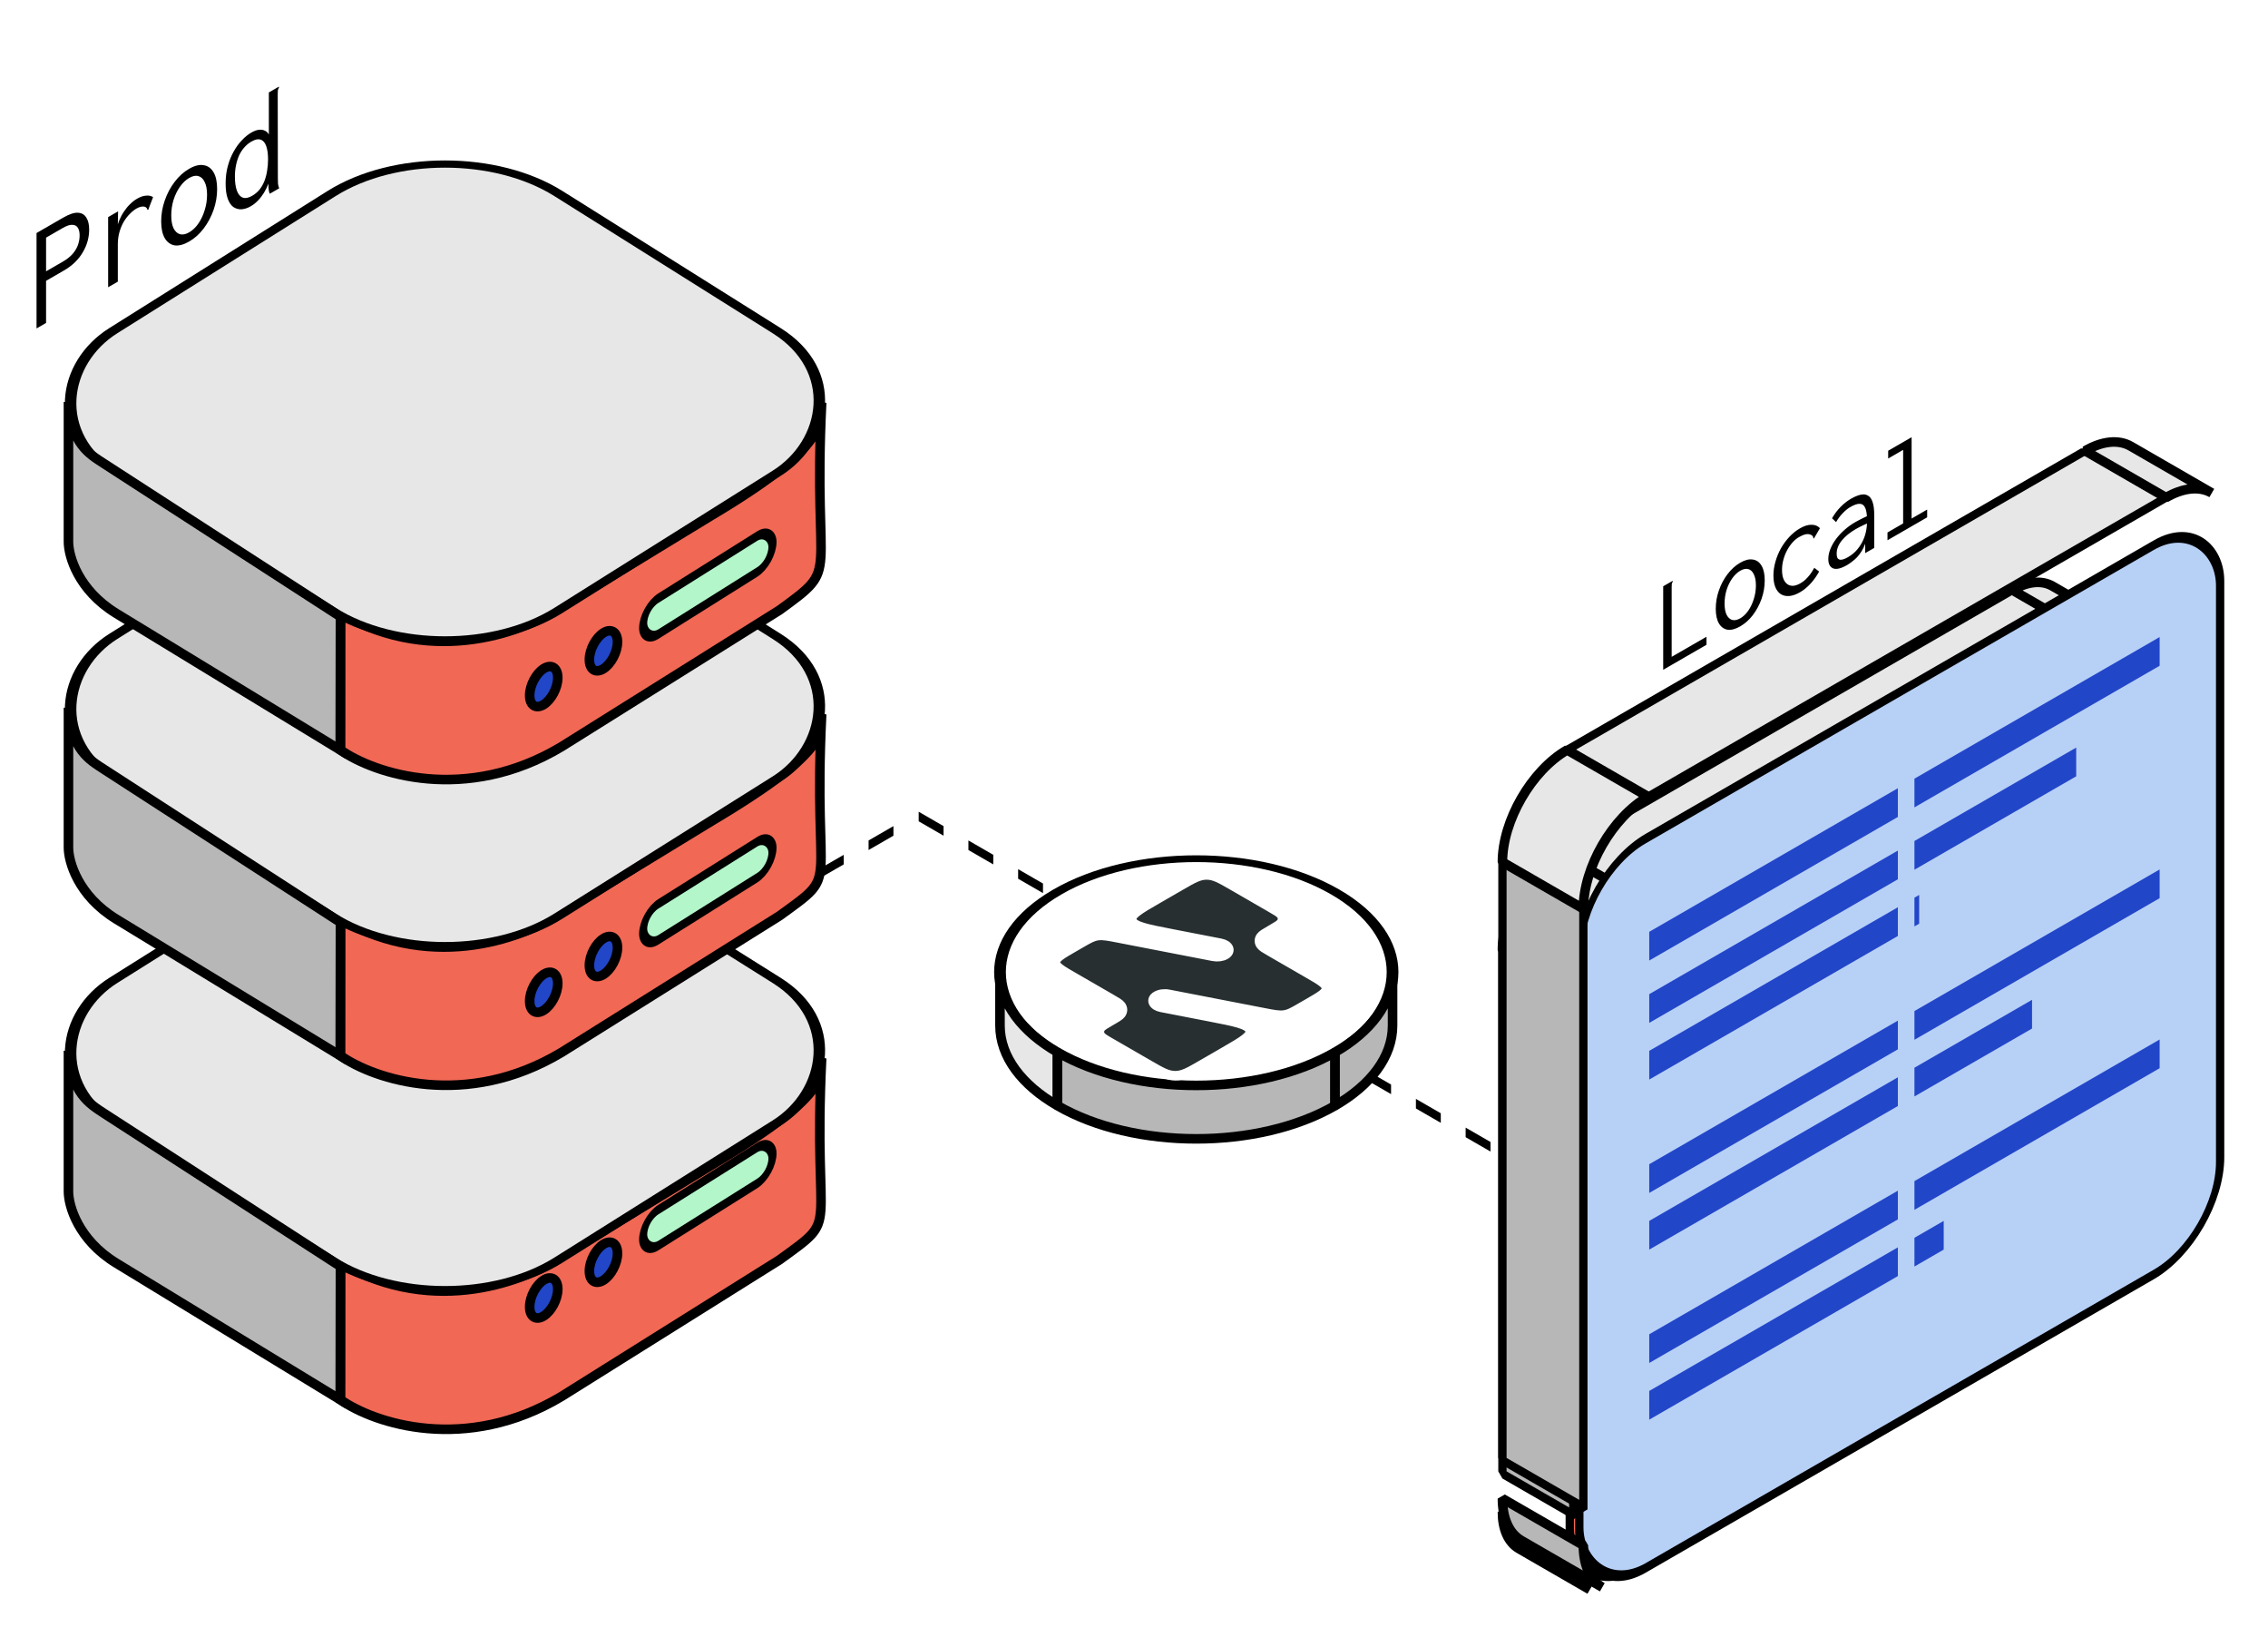 <svg width="237" height="171" viewBox="0 0 237 171" fill="none" xmlns="http://www.w3.org/2000/svg">
<path d="M3.818 34.313V24.345L6.589 22.745C7.235 22.371 7.757 22.198 8.155 22.225C8.552 22.251 8.843 22.425 9.028 22.745C9.222 23.049 9.319 23.462 9.319 23.985C9.319 24.369 9.268 24.755 9.166 25.145C9.064 25.534 8.903 25.921 8.681 26.305C8.469 26.683 8.196 27.038 7.864 27.369C7.531 27.699 7.129 28.001 6.658 28.273L4.815 29.337V33.737L3.818 34.313ZM4.815 28.345L6.547 27.345C6.972 27.099 7.314 26.833 7.573 26.545C7.831 26.246 8.021 25.934 8.141 25.609C8.261 25.273 8.321 24.934 8.321 24.593C8.321 24.262 8.261 23.998 8.141 23.801C8.021 23.603 7.831 23.499 7.573 23.489C7.314 23.467 6.977 23.577 6.561 23.817L4.815 24.825V28.345ZM11.3 22.681L12.339 22.081L12.298 24.233L12.173 24.065C12.228 23.702 12.325 23.353 12.464 23.017C12.602 22.681 12.769 22.371 12.963 22.089C13.157 21.795 13.369 21.539 13.6 21.321C13.831 21.091 14.071 20.905 14.321 20.761C14.653 20.569 14.958 20.462 15.235 20.441C15.522 20.403 15.776 20.454 15.997 20.593L15.554 21.745L15.498 21.921L15.402 21.913C15.383 21.838 15.355 21.774 15.318 21.721C15.281 21.667 15.203 21.622 15.083 21.585C14.935 21.563 14.796 21.574 14.667 21.617C14.547 21.643 14.408 21.702 14.251 21.793C14.021 21.926 13.79 22.113 13.559 22.353C13.328 22.582 13.115 22.859 12.921 23.185C12.736 23.505 12.589 23.862 12.478 24.257C12.367 24.651 12.312 25.078 12.312 25.537V29.425L11.3 30.009V22.681ZM19.766 25.233C19.194 25.563 18.686 25.697 18.242 25.633C17.808 25.553 17.466 25.302 17.217 24.881C16.967 24.449 16.843 23.865 16.843 23.129C16.843 22.382 16.967 21.654 17.217 20.945C17.466 20.225 17.808 19.579 18.242 19.009C18.686 18.422 19.194 17.963 19.766 17.633C20.339 17.302 20.842 17.177 21.277 17.257C21.72 17.321 22.066 17.569 22.316 18.001C22.565 18.422 22.69 19.006 22.69 19.753C22.69 20.489 22.565 21.217 22.316 21.937C22.066 22.646 21.72 23.294 21.277 23.881C20.842 24.451 20.339 24.902 19.766 25.233ZM19.766 24.273C20.136 24.059 20.459 23.75 20.736 23.345C21.013 22.939 21.23 22.478 21.387 21.961C21.554 21.438 21.637 20.899 21.637 20.345C21.637 19.79 21.554 19.347 21.387 19.017C21.23 18.681 21.013 18.475 20.736 18.401C20.459 18.315 20.136 18.379 19.766 18.593C19.406 18.801 19.083 19.11 18.796 19.521C18.519 19.915 18.297 20.374 18.131 20.897C17.974 21.414 17.896 21.95 17.896 22.505C17.896 23.059 17.974 23.505 18.131 23.841C18.297 24.171 18.519 24.379 18.796 24.465C19.083 24.545 19.406 24.481 19.766 24.273ZM26.196 21.553C25.872 21.739 25.554 21.843 25.239 21.865C24.935 21.881 24.653 21.803 24.394 21.633C24.145 21.457 23.946 21.166 23.799 20.761C23.651 20.355 23.577 19.827 23.577 19.177C23.577 18.505 23.655 17.889 23.812 17.329C23.969 16.758 24.177 16.249 24.436 15.801C24.695 15.342 24.981 14.953 25.295 14.633C25.609 14.302 25.928 14.043 26.251 13.857C26.547 13.686 26.81 13.587 27.041 13.561C27.281 13.529 27.489 13.558 27.664 13.649C27.849 13.723 27.992 13.859 28.094 14.057V9.657L29.009 9.129L29.147 9.049V9.161C29.092 9.257 29.055 9.347 29.036 9.433C29.027 9.513 29.022 9.643 29.022 9.825L29.036 18.617C29.036 18.809 29.041 18.998 29.05 19.185C29.069 19.355 29.11 19.518 29.175 19.673L28.191 20.241C28.145 20.139 28.112 20.03 28.094 19.913C28.076 19.795 28.062 19.681 28.052 19.569C28.052 19.441 28.052 19.313 28.052 19.185C27.923 19.515 27.766 19.835 27.581 20.145C27.396 20.443 27.189 20.713 26.958 20.953C26.727 21.193 26.473 21.393 26.196 21.553ZM26.348 20.457C26.653 20.281 26.912 20.062 27.124 19.801C27.337 19.529 27.507 19.227 27.637 18.897C27.766 18.555 27.858 18.198 27.914 17.825C27.979 17.435 28.011 17.043 28.011 16.649C28.011 16.105 27.951 15.654 27.831 15.297C27.711 14.929 27.521 14.697 27.263 14.601C27.004 14.494 26.671 14.558 26.265 14.793C25.988 14.953 25.738 15.161 25.517 15.417C25.304 15.657 25.124 15.937 24.976 16.257C24.838 16.571 24.732 16.915 24.658 17.289C24.584 17.651 24.547 18.035 24.547 18.441C24.547 19.049 24.616 19.542 24.755 19.921C24.893 20.299 25.096 20.539 25.364 20.641C25.632 20.742 25.96 20.681 26.348 20.457Z" fill="black"/>
<path d="M173.8 61.25L174.673 60.746L174.794 60.676V60.774C174.746 60.858 174.714 60.937 174.697 61.012C174.689 61.082 174.685 61.196 174.685 61.355V68.621L178.323 66.521V67.361L173.8 69.972V61.25ZM181.851 65.436C181.35 65.725 180.905 65.842 180.517 65.786C180.137 65.716 179.838 65.496 179.62 65.128C179.402 64.75 179.293 64.239 179.293 63.595C179.293 62.941 179.402 62.304 179.62 61.684C179.838 61.054 180.137 60.489 180.517 59.99C180.905 59.476 181.35 59.075 181.851 58.786C182.352 58.496 182.792 58.387 183.172 58.457C183.56 58.513 183.863 58.73 184.082 59.108C184.3 59.476 184.409 59.987 184.409 60.641C184.409 61.285 184.3 61.922 184.082 62.552C183.863 63.172 183.56 63.739 183.172 64.253C182.792 64.752 182.352 65.146 181.851 65.436ZM181.851 64.596C182.174 64.409 182.457 64.138 182.699 63.784C182.942 63.429 183.132 63.025 183.269 62.573C183.415 62.115 183.488 61.644 183.488 61.159C183.488 60.673 183.415 60.286 183.269 59.997C183.132 59.703 182.942 59.523 182.699 59.458C182.457 59.383 182.174 59.439 181.851 59.626C181.536 59.808 181.253 60.078 181.002 60.438C180.76 60.783 180.566 61.184 180.42 61.642C180.283 62.094 180.214 62.563 180.214 63.049C180.214 63.534 180.283 63.924 180.42 64.218C180.566 64.507 180.76 64.689 181.002 64.764C181.253 64.834 181.536 64.778 181.851 64.596ZM188.095 61.873C187.691 62.106 187.319 62.237 186.979 62.265C186.64 62.293 186.345 62.23 186.094 62.076C185.852 61.917 185.662 61.677 185.524 61.355C185.387 61.023 185.318 60.615 185.318 60.13C185.318 59.654 185.387 59.175 185.524 58.695C185.662 58.205 185.852 57.74 186.094 57.302C186.345 56.858 186.64 56.455 186.979 56.091C187.319 55.727 187.687 55.43 188.083 55.202C188.535 54.94 188.939 54.814 189.295 54.824C189.659 54.819 189.954 54.938 190.18 55.181L189.635 56.112L189.55 56.259L189.489 56.224C189.489 56.149 189.473 56.088 189.441 56.042C189.416 55.99 189.356 55.937 189.259 55.881C189.081 55.797 188.891 55.776 188.689 55.818C188.487 55.86 188.252 55.958 187.986 56.112C187.751 56.247 187.529 56.431 187.319 56.665C187.109 56.898 186.919 57.171 186.749 57.484C186.587 57.782 186.458 58.109 186.361 58.464C186.264 58.818 186.216 59.178 186.216 59.542C186.216 59.906 186.264 60.214 186.361 60.466C186.458 60.708 186.591 60.893 186.761 61.019C186.931 61.145 187.133 61.205 187.367 61.201C187.61 61.182 187.869 61.093 188.143 60.935C188.329 60.827 188.507 60.697 188.677 60.543C188.847 60.379 189.008 60.197 189.162 59.997C189.315 59.787 189.457 59.56 189.586 59.318L190.095 59.71C189.821 60.204 189.513 60.634 189.174 60.998C188.842 61.357 188.483 61.649 188.095 61.873ZM193.017 59.031C192.387 59.395 191.902 59.511 191.562 59.381C191.223 59.241 191.053 58.914 191.053 58.401C191.053 58.055 191.126 57.705 191.271 57.351C191.417 56.987 191.615 56.639 191.865 56.308C192.124 55.962 192.423 55.64 192.763 55.342C193.102 55.043 193.462 54.784 193.842 54.565C193.979 54.485 194.117 54.411 194.254 54.341C194.399 54.257 194.549 54.18 194.703 54.11C194.864 54.026 195.03 53.949 195.2 53.879L195.224 54.635C195.078 54.691 194.929 54.758 194.775 54.838C194.63 54.903 194.484 54.973 194.339 55.048C194.193 55.122 194.052 55.199 193.915 55.279C193.624 55.447 193.357 55.629 193.114 55.825C192.872 56.021 192.662 56.226 192.484 56.441C192.306 56.655 192.169 56.879 192.072 57.113C191.975 57.346 191.926 57.589 191.926 57.841C191.926 58.037 191.954 58.188 192.011 58.296C192.076 58.389 192.161 58.447 192.266 58.471C192.371 58.485 192.492 58.471 192.629 58.429C192.775 58.382 192.932 58.31 193.102 58.212C193.417 58.03 193.696 57.813 193.939 57.561C194.189 57.295 194.399 57.001 194.569 56.679C194.747 56.352 194.88 56 194.969 55.622C195.058 55.244 195.103 54.845 195.103 54.425C195.103 53.79 195.038 53.333 194.909 53.053C194.779 52.773 194.585 52.633 194.327 52.633C194.076 52.628 193.753 52.74 193.357 52.969C193.09 53.123 192.827 53.335 192.569 53.606C192.31 53.867 192.076 54.18 191.865 54.544L191.441 54.145C191.7 53.697 191.999 53.3 192.338 52.955C192.678 52.609 193.038 52.327 193.417 52.108C193.781 51.898 194.113 51.758 194.412 51.688C194.711 51.618 194.965 51.643 195.175 51.765C195.394 51.872 195.559 52.094 195.673 52.43C195.794 52.761 195.854 53.23 195.854 53.837V57.239L194.909 57.785V56.805C194.804 57.099 194.674 57.365 194.521 57.603C194.375 57.836 194.218 58.044 194.048 58.226C193.878 58.398 193.704 58.55 193.527 58.681C193.349 58.821 193.179 58.937 193.017 59.031ZM197.237 56.441V55.629L198.873 54.684V46.998L197.309 47.901V47.089L199.758 45.675V54.173L201.383 53.235V54.047L197.237 56.441Z" fill="black"/>
<g filter="url(#filter0_d_3832_852)">
<rect width="67.683" height="66.693" rx="8" transform="matrix(0.866 -0.5 0 1 164.035 97.111)" fill="#F16855"/>
<rect width="67.683" height="66.693" rx="8" transform="matrix(0.866 -0.5 0 1 164.035 97.111)" stroke="black" stroke-linejoin="bevel"/>
</g>
<rect width="8.548" height="54.705" transform="matrix(0.866 0.5 0 1 157 99.257)" fill="#B7B7B7" stroke="black" stroke-linejoin="bevel"/>
<rect width="54.705" height="8.548" transform="matrix(0.866 -0.5 0.866 0.5 162.92 89.001)" fill="#E7E7E7" stroke="black" stroke-linejoin="bevel"/>
<g filter="url(#filter1_d_3832_852)">
<path d="M164.402 158.235C164.402 159.985 164.981 161.401 166.137 162.069L158.734 157.795C157.578 157.128 157 155.711 157 153.961L164.402 158.235Z" fill="#B7B7B7"/>
<path d="M164.402 158.235C164.402 159.985 164.981 161.401 166.137 162.069L158.734 157.795C157.578 157.128 157 155.711 157 153.961L164.402 158.235Z" stroke="black" stroke-linejoin="bevel"/>
</g>
<path d="M164.402 103.531C164.402 99.755 167.054 95.163 170.324 93.274L162.922 89.001C159.651 90.889 157 95.481 157 99.258L164.402 103.531Z" fill="#E7E7E7" stroke="black" stroke-linejoin="bevel"/>
<path d="M221.887 65.507C220.73 64.839 219.215 65.046 217.699 65.921L210.297 61.648C211.812 60.773 213.328 60.565 214.484 61.233L221.887 65.507Z" fill="#E7E7E7" stroke="black" stroke-linejoin="bevel"/>
<g filter="url(#filter2_d_3832_852)">
<line y1="-0.5" x2="60" y2="-0.5" transform="matrix(0.866 -0.5 0 1 44 111.804)" stroke="black" stroke-dasharray="3 3"/>
</g>
<g filter="url(#filter3_d_3832_852)">
<line y1="-0.5" x2="82" y2="-0.5" transform="matrix(0.866 0.5 0 1 96 81.804)" stroke="black" stroke-dasharray="3 3"/>
</g>
<g filter="url(#filter4_d_3832_852)">
<circle cx="16.748" cy="16.748" r="16.748" transform="matrix(0.866 0.5 -0.866 0.5 125.008 80.804)" fill="white" stroke="black" stroke-linejoin="bevel"/>
<path d="M104.496 97.552C104.496 100.822 106.792 103.783 110.504 105.926V111.508C106.792 109.365 104.496 106.405 104.496 103.134V97.552Z" fill="#E7E7E7" stroke="black" stroke-linejoin="bevel"/>
<path d="M110.502 105.926C118.512 110.551 131.5 110.551 139.51 105.926V111.508C131.5 116.133 118.512 116.133 110.502 111.508V105.926Z" fill="#B7B7B7" stroke="black" stroke-linejoin="bevel"/>
<path d="M145.52 97.552C145.52 100.822 143.224 103.783 139.512 105.926V111.508C143.224 109.365 145.52 106.405 145.52 103.134V97.552Z" fill="#B7B7B7" stroke="black" stroke-linejoin="bevel"/>
<path d="M132.815 93.138C133.427 92.785 133.733 92.608 133.877 92.411C134.077 92.136 134.074 91.824 133.868 91.548C133.721 91.35 133.412 91.171 132.793 90.814L132.793 90.814L128.812 88.516C127.53 87.775 126.889 87.405 126.097 87.403C125.305 87.4 124.671 87.766 123.403 88.498L120.965 89.906C119.011 91.034 118.034 91.598 118.286 92.198C118.538 92.799 119.859 93.055 122.502 93.568L127.551 94.548C128.432 94.719 128.702 95.364 128.051 95.74C127.72 95.931 127.229 95.996 126.781 95.909L116.888 93.99L116.888 93.99C115.797 93.778 115.251 93.672 114.724 93.743C114.197 93.813 113.793 94.046 112.986 94.512L112.181 94.977C110.914 95.709 110.28 96.075 110.284 96.532C110.288 96.99 110.929 97.36 112.211 98.1L116.063 100.324C116.682 100.681 116.991 100.86 117.138 101.058C117.344 101.334 117.347 101.646 117.146 101.921C117.003 102.118 116.697 102.295 116.085 102.648C115.473 103.001 115.167 103.178 115.024 103.375C114.823 103.65 114.826 103.962 115.032 104.238C115.179 104.436 115.488 104.615 116.107 104.972L120.088 107.271C121.37 108.011 122.011 108.381 122.803 108.383C123.596 108.386 124.23 108.02 125.498 107.288L125.498 107.288L127.935 105.881C129.889 104.752 130.866 104.188 130.614 103.588C130.362 102.987 129.041 102.731 126.398 102.218L121.35 101.238C120.469 101.067 120.198 100.423 120.85 100.047C121.18 99.856 121.672 99.79 122.119 99.877L132.012 101.796C133.104 102.008 133.649 102.114 134.176 102.043C134.703 101.973 135.107 101.74 135.914 101.274L135.914 101.274L136.719 100.809C137.987 100.077 138.621 99.711 138.616 99.254C138.612 98.796 137.971 98.426 136.689 97.686L132.837 95.462C132.219 95.105 131.909 94.927 131.762 94.729C131.556 94.452 131.553 94.14 131.754 93.865C131.897 93.668 132.203 93.492 132.815 93.138Z" fill="#272F30"/>
<path d="M132.815 93.138C133.427 92.785 133.733 92.608 133.877 92.411C134.077 92.136 134.074 91.824 133.868 91.548C133.721 91.35 133.412 91.171 132.793 90.814L132.793 90.814L128.812 88.516C127.53 87.775 126.889 87.405 126.097 87.403C125.305 87.4 124.671 87.766 123.403 88.498L120.965 89.906C119.011 91.034 118.034 91.598 118.286 92.198C118.538 92.799 119.859 93.055 122.502 93.568L127.551 94.548C128.432 94.719 128.702 95.364 128.051 95.74C127.72 95.931 127.229 95.996 126.781 95.909L116.888 93.99L116.888 93.99C115.797 93.778 115.251 93.672 114.724 93.743C114.197 93.813 113.793 94.046 112.986 94.512L112.181 94.977C110.914 95.709 110.28 96.075 110.284 96.532C110.288 96.99 110.929 97.36 112.211 98.1L116.063 100.324C116.682 100.681 116.991 100.86 117.138 101.058C117.344 101.334 117.347 101.646 117.146 101.921C117.003 102.118 116.697 102.295 116.085 102.648C115.473 103.001 115.167 103.178 115.024 103.375C114.823 103.65 114.826 103.962 115.032 104.238C115.179 104.436 115.488 104.615 116.107 104.972L120.088 107.271C121.37 108.011 122.011 108.381 122.803 108.383C123.596 108.386 124.23 108.02 125.498 107.288L125.498 107.288L127.935 105.881C129.889 104.752 130.866 104.188 130.614 103.588C130.362 102.987 129.041 102.731 126.398 102.218L121.35 101.238C120.469 101.067 120.198 100.423 120.85 100.047C121.18 99.856 121.672 99.79 122.119 99.877L132.012 101.796C133.104 102.008 133.649 102.114 134.176 102.043C134.703 101.973 135.107 101.74 135.914 101.274L135.914 101.274L136.719 100.809C137.987 100.077 138.621 99.711 138.616 99.254C138.612 98.796 137.971 98.426 136.689 97.686L132.837 95.462C132.219 95.105 131.909 94.927 131.762 94.729C131.556 94.452 131.553 94.14 131.754 93.865C131.897 93.668 132.203 93.492 132.815 93.138Z" stroke="white"/>
</g>
<g filter="url(#filter5_d_3832_852)">
<rect width="77.322" height="76.192" rx="8" transform="matrix(0.866 -0.5 0 1 165.037 87.612)" fill="#B7D0F6"/>
<rect width="77.322" height="76.192" rx="8" transform="matrix(0.866 -0.5 0 1 165.037 87.612)" stroke="black" stroke-linejoin="bevel"/>
</g>
<rect width="9.765" height="62.496" transform="matrix(0.866 0.5 0 1 157 90.064)" fill="#B7B7B7" stroke="black" stroke-linejoin="bevel"/>
<rect width="62.496" height="9.765" transform="matrix(0.866 -0.5 0.866 0.5 163.764 78.347)" fill="#E7E7E7" stroke="black" stroke-linejoin="bevel"/>
<g filter="url(#filter6_d_3832_852)">
<path d="M165.457 157.442C165.457 159.441 166.117 161.059 167.438 161.822L158.982 156.939C157.661 156.177 157 154.559 157 152.56L165.457 157.442Z" fill="#B7B7B7"/>
<path d="M165.457 157.442C165.457 159.441 166.117 161.059 167.438 161.822L158.982 156.939C157.661 156.177 157 154.559 157 152.56L165.457 157.442Z" stroke="black" stroke-linejoin="bevel"/>
</g>
<path d="M165.457 94.947C165.457 90.633 168.486 85.386 172.222 83.229L163.765 78.347C160.029 80.504 157 85.75 157 90.065L165.457 94.947Z" fill="#E7E7E7" stroke="black" stroke-linejoin="bevel"/>
<path d="M231.129 51.506C229.808 50.744 228.077 50.981 226.345 51.98L217.889 47.098C219.62 46.098 221.351 45.861 222.673 46.624L231.129 51.506Z" fill="#E7E7E7" stroke="black" stroke-linejoin="bevel"/>
<line y1="-1.5" x2="61.587" y2="-1.5" transform="matrix(0.866 -0.5 0 1 172.342 100.347)" stroke="#2246C8" stroke-width="3" stroke-dasharray="30 2"/>
<line y1="-1.5" x2="51.519" y2="-1.5" transform="matrix(0.866 -0.5 0 1 172.342 106.86)" stroke="#2246C8" stroke-width="3" stroke-dasharray="30 2"/>
<line y1="-1.5" x2="32.57" y2="-1.5" transform="matrix(0.866 -0.5 0 1 172.342 112.782)" stroke="#2246C8" stroke-width="3" stroke-dasharray="30 2"/>
<line y1="-1.5" x2="61.587" y2="-1.5" transform="matrix(0.866 -0.5 0 1 172.342 124.626)" stroke="#2246C8" stroke-width="3" stroke-dasharray="30 2"/>
<line y1="-1.5" x2="46.19" y2="-1.5" transform="matrix(0.866 -0.5 0 1 172.342 130.547)" stroke="#2246C8" stroke-width="3" stroke-dasharray="30 2"/>
<line y1="-1.5" x2="35.531" y2="-1.5" transform="matrix(0.866 -0.5 0 1 172.342 148.313)" stroke="#2246C8" stroke-width="3" stroke-dasharray="30 2"/>
<line y1="-1.5" x2="61.587" y2="-1.5" transform="matrix(0.866 -0.5 0 1 172.342 142.391)" stroke="#2246C8" stroke-width="3" stroke-dasharray="30 2"/>
<g filter="url(#filter7_d_3832_852)">
<path d="M74.276 117.767C88.008 109.612 85.237 108.253 85.861 106.554C84.925 125.582 88.008 122.863 81.454 127.62L58.672 141.891C48.685 147.871 39.115 144.722 35.578 142.23V127.96C45.565 133.668 55.135 129.659 58.672 127.28L74.276 117.767Z" fill="#F16855"/>
<path d="M74.276 117.767C88.008 109.612 85.237 108.253 85.861 106.554C84.925 125.582 88.008 122.863 81.454 127.62L58.672 141.891C48.685 147.871 39.115 144.722 35.578 142.23V127.96C45.565 133.668 55.135 129.659 58.672 127.28L74.276 117.767Z" stroke="black"/>
</g>
<g filter="url(#filter8_d_3832_852)">
<rect width="54.923" height="54.923" rx="14" transform="matrix(0.847 0.532 -0.847 0.532 46.5 76.654)" fill="#E7E7E7"/>
<rect width="54.923" height="54.923" rx="14" transform="matrix(0.847 0.532 -0.847 0.532 46.5 76.654)" stroke="black" stroke-linejoin="bevel"/>
</g>
<path d="M64.526 130.944C64.526 132.011 63.844 133.251 63.058 133.745C62.271 134.24 61.589 133.857 61.589 132.79C61.589 131.723 62.271 130.483 63.058 129.989C63.844 129.494 64.526 129.877 64.526 130.944Z" fill="#2246C8" stroke="black"/>
<path d="M58.286 134.682C58.286 135.749 57.604 136.989 56.818 137.483C56.031 137.978 55.349 137.595 55.349 136.528C55.349 135.461 56.031 134.221 56.818 133.726C57.604 133.232 58.286 133.614 58.286 134.682Z" fill="#2246C8" stroke="black"/>
<rect x="0.423" y="0.234" width="15.956" height="3.757" rx="1.878" transform="matrix(0.847 -0.532 0 1 66.85 127.356)" fill="#B3F6CA" stroke="black"/>
<g filter="url(#filter9_d_3832_852)">
<path d="M10.898 112.33L35.577 128.3L35.554 142.23L12.148 127.96C8.153 125.513 7.154 121.957 7.154 120.485L7.154 105.776C7.444 110.193 9.337 111.311 10.898 112.33Z" fill="#B7B7B7"/>
<path d="M10.898 112.33L35.577 128.3L35.554 142.23L12.148 127.96C8.153 125.513 7.154 121.957 7.154 120.485L7.154 105.776C7.444 110.193 9.337 111.311 10.898 112.33Z" stroke="black"/>
</g>
<path d="M74.276 85.827C88.008 77.672 85.237 76.313 85.861 74.614C84.925 93.642 88.008 90.923 81.454 95.68L58.672 109.951C48.685 115.931 39.115 112.782 35.578 110.291V96.02C45.565 101.728 55.135 97.719 58.672 95.341L74.276 85.827Z" fill="#F16855" stroke="black"/>
<rect width="54.923" height="54.923" rx="14" transform="matrix(0.847 0.532 -0.847 0.532 46.5 44.715)" fill="#E7E7E7" stroke="black" stroke-linejoin="bevel"/>
<path d="M64.526 99.004C64.526 100.072 63.844 101.311 63.058 101.806C62.271 102.3 61.589 101.918 61.589 100.851C61.589 99.783 62.271 98.543 63.058 98.049C63.844 97.555 64.526 97.937 64.526 99.004Z" fill="#2246C8" stroke="black"/>
<path d="M58.286 102.743C58.286 103.81 57.604 105.05 56.818 105.544C56.031 106.039 55.349 105.656 55.349 104.589C55.349 103.522 56.031 102.282 56.818 101.787C57.604 101.293 58.286 101.675 58.286 102.743Z" fill="#2246C8" stroke="black"/>
<rect x="0.423" y="0.234" width="15.956" height="3.757" rx="1.878" transform="matrix(0.847 -0.532 0 1 66.85 95.416)" fill="#B3F6CA" stroke="black"/>
<path d="M10.898 80.391L35.577 96.36L35.554 110.291L12.148 96.02C8.153 93.574 7.154 90.018 7.154 88.545L7.155 73.935C7.444 78.352 9.337 79.371 10.898 80.391Z" fill="#B7B7B7" stroke="black"/>
<path d="M74.276 53.889C88.008 45.734 85.237 43.766 85.861 42.067C84.925 61.095 88.008 58.986 81.454 63.742L58.672 78.013C48.685 83.993 39.115 80.844 35.578 78.353V64.082C45.565 69.79 55.135 65.781 58.672 63.403L74.276 53.889Z" fill="#F16855" stroke="black"/>
<rect width="54.923" height="54.923" rx="14" transform="matrix(0.847 0.532 -0.847 0.532 46.5 12.776)" fill="#E7E7E7" stroke="black" stroke-linejoin="bevel"/>
<path d="M64.526 67.066C64.526 68.134 63.844 69.374 63.058 69.868C62.271 70.362 61.589 69.98 61.589 68.913C61.589 67.845 62.271 66.606 63.058 66.111C63.844 65.617 64.526 65.999 64.526 67.066Z" fill="#2246C8" stroke="black"/>
<path d="M58.286 70.804C58.286 71.871 57.604 73.111 56.818 73.606C56.031 74.1 55.349 73.718 55.349 72.65C55.349 71.583 56.031 70.343 56.818 69.849C57.604 69.354 58.286 69.737 58.286 70.804Z" fill="#2246C8" stroke="black"/>
<rect x="0.423" y="0.234" width="15.956" height="3.757" rx="1.878" transform="matrix(0.847 -0.532 0 1 66.85 63.478)" fill="#B3F6CA" stroke="black"/>
<path d="M10.898 48.452L35.577 64.422L35.554 78.352L12.148 64.082C8.153 61.636 7.154 58.079 7.154 56.607L7.155 41.997C7.444 46.414 9.337 47.433 10.898 48.452Z" fill="#B7B7B7" stroke="black"/>
<defs>
<filter id="filter0_d_3832_852" x="159.602" y="65.764" width="67.481" height="103.545" filterUnits="userSpaceOnUse" color-interpolation-filters="sRGB">
<feFlood flood-opacity="0" result="BackgroundImageFix"/>
<feColorMatrix in="SourceAlpha" type="matrix" values="0 0 0 0 0 0 0 0 0 0 0 0 0 0 0 0 0 0 127 0" result="hardAlpha"/>
<feOffset dy="4"/>
<feGaussianBlur stdDeviation="2"/>
<feComposite in2="hardAlpha" operator="out"/>
<feColorMatrix type="matrix" values="0 0 0 0 0 0 0 0 0 0 0 0 0 0 0 0 0 0 0.25 0"/>
<feBlend mode="normal" in2="BackgroundImageFix" result="effect1_dropShadow_3832_852"/>
<feBlend mode="normal" in="SourceGraphic" in2="effect1_dropShadow_3832_852" result="shape"/>
</filter>
<filter id="filter1_d_3832_852" x="152.5" y="153.528" width="17.887" height="16.974" filterUnits="userSpaceOnUse" color-interpolation-filters="sRGB">
<feFlood flood-opacity="0" result="BackgroundImageFix"/>
<feColorMatrix in="SourceAlpha" type="matrix" values="0 0 0 0 0 0 0 0 0 0 0 0 0 0 0 0 0 0 127 0" result="hardAlpha"/>
<feOffset dy="4"/>
<feGaussianBlur stdDeviation="2"/>
<feComposite in2="hardAlpha" operator="out"/>
<feColorMatrix type="matrix" values="0 0 0 0 0 0 0 0 0 0 0 0 0 0 0 0 0 0 0.25 0"/>
<feBlend mode="normal" in2="BackgroundImageFix" result="effect1_dropShadow_3832_852"/>
<feBlend mode="normal" in="SourceGraphic" in2="effect1_dropShadow_3832_852" result="shape"/>
</filter>
<filter id="filter2_d_3832_852" x="40" y="80.804" width="59.961" height="39" filterUnits="userSpaceOnUse" color-interpolation-filters="sRGB">
<feFlood flood-opacity="0" result="BackgroundImageFix"/>
<feColorMatrix in="SourceAlpha" type="matrix" values="0 0 0 0 0 0 0 0 0 0 0 0 0 0 0 0 0 0 127 0" result="hardAlpha"/>
<feOffset dy="4"/>
<feGaussianBlur stdDeviation="2"/>
<feComposite in2="hardAlpha" operator="out"/>
<feColorMatrix type="matrix" values="0 0 0 0 0 0 0 0 0 0 0 0 0 0 0 0 0 0 0.25 0"/>
<feBlend mode="normal" in2="BackgroundImageFix" result="effect1_dropShadow_3832_852"/>
<feBlend mode="normal" in="SourceGraphic" in2="effect1_dropShadow_3832_852" result="shape"/>
</filter>
<filter id="filter3_d_3832_852" x="92" y="80.804" width="79.014" height="50" filterUnits="userSpaceOnUse" color-interpolation-filters="sRGB">
<feFlood flood-opacity="0" result="BackgroundImageFix"/>
<feColorMatrix in="SourceAlpha" type="matrix" values="0 0 0 0 0 0 0 0 0 0 0 0 0 0 0 0 0 0 127 0" result="hardAlpha"/>
<feOffset dy="4"/>
<feGaussianBlur stdDeviation="2"/>
<feComposite in2="hardAlpha" operator="out"/>
<feColorMatrix type="matrix" values="0 0 0 0 0 0 0 0 0 0 0 0 0 0 0 0 0 0 0.25 0"/>
<feBlend mode="normal" in2="BackgroundImageFix" result="effect1_dropShadow_3832_852"/>
<feBlend mode="normal" in="SourceGraphic" in2="effect1_dropShadow_3832_852" result="shape"/>
</filter>
<filter id="filter4_d_3832_852" x="99.883" y="85.356" width="50.25" height="38.122" filterUnits="userSpaceOnUse" color-interpolation-filters="sRGB">
<feFlood flood-opacity="0" result="BackgroundImageFix"/>
<feColorMatrix in="SourceAlpha" type="matrix" values="0 0 0 0 0 0 0 0 0 0 0 0 0 0 0 0 0 0 127 0" result="hardAlpha"/>
<feOffset dy="4"/>
<feGaussianBlur stdDeviation="2"/>
<feComposite in2="hardAlpha" operator="out"/>
<feColorMatrix type="matrix" values="0 0 0 0 0 0 0 0 0 0 0 0 0 0 0 0 0 0 0.25 0"/>
<feBlend mode="normal" in2="BackgroundImageFix" result="effect1_dropShadow_3832_852"/>
<feBlend mode="normal" in="SourceGraphic" in2="effect1_dropShadow_3832_852" result="shape"/>
</filter>
<filter id="filter5_d_3832_852" x="160.604" y="51.445" width="75.83" height="117.863" filterUnits="userSpaceOnUse" color-interpolation-filters="sRGB">
<feFlood flood-opacity="0" result="BackgroundImageFix"/>
<feColorMatrix in="SourceAlpha" type="matrix" values="0 0 0 0 0 0 0 0 0 0 0 0 0 0 0 0 0 0 127 0" result="hardAlpha"/>
<feOffset dy="4"/>
<feGaussianBlur stdDeviation="2"/>
<feComposite in2="hardAlpha" operator="out"/>
<feColorMatrix type="matrix" values="0 0 0 0 0 0 0 0 0 0 0 0 0 0 0 0 0 0 0.25 0"/>
<feBlend mode="normal" in2="BackgroundImageFix" result="effect1_dropShadow_3832_852"/>
<feBlend mode="normal" in="SourceGraphic" in2="effect1_dropShadow_3832_852" result="shape"/>
</filter>
<filter id="filter6_d_3832_852" x="152.5" y="152.126" width="19.188" height="18.128" filterUnits="userSpaceOnUse" color-interpolation-filters="sRGB">
<feFlood flood-opacity="0" result="BackgroundImageFix"/>
<feColorMatrix in="SourceAlpha" type="matrix" values="0 0 0 0 0 0 0 0 0 0 0 0 0 0 0 0 0 0 127 0" result="hardAlpha"/>
<feOffset dy="4"/>
<feGaussianBlur stdDeviation="2"/>
<feComposite in2="hardAlpha" operator="out"/>
<feColorMatrix type="matrix" values="0 0 0 0 0 0 0 0 0 0 0 0 0 0 0 0 0 0 0.25 0"/>
<feBlend mode="normal" in2="BackgroundImageFix" result="effect1_dropShadow_3832_852"/>
<feBlend mode="normal" in="SourceGraphic" in2="effect1_dropShadow_3832_852" result="shape"/>
</filter>
<filter id="filter7_d_3832_852" x="31.078" y="106.382" width="59.283" height="47.438" filterUnits="userSpaceOnUse" color-interpolation-filters="sRGB">
<feFlood flood-opacity="0" result="BackgroundImageFix"/>
<feColorMatrix in="SourceAlpha" type="matrix" values="0 0 0 0 0 0 0 0 0 0 0 0 0 0 0 0 0 0 127 0" result="hardAlpha"/>
<feOffset dy="4"/>
<feGaussianBlur stdDeviation="2"/>
<feComposite in2="hardAlpha" operator="out"/>
<feColorMatrix type="matrix" values="0 0 0 0 0 0 0 0 0 0 0 0 0 0 0 0 0 0 0.25 0"/>
<feBlend mode="normal" in2="BackgroundImageFix" result="effect1_dropShadow_3832_852"/>
<feBlend mode="normal" in="SourceGraphic" in2="effect1_dropShadow_3832_852" result="shape"/>
</filter>
<filter id="filter8_d_3832_852" x="2.344" y="80.642" width="88.312" height="58.482" filterUnits="userSpaceOnUse" color-interpolation-filters="sRGB">
<feFlood flood-opacity="0" result="BackgroundImageFix"/>
<feColorMatrix in="SourceAlpha" type="matrix" values="0 0 0 0 0 0 0 0 0 0 0 0 0 0 0 0 0 0 127 0" result="hardAlpha"/>
<feOffset dy="4"/>
<feGaussianBlur stdDeviation="2"/>
<feComposite in2="hardAlpha" operator="out"/>
<feColorMatrix type="matrix" values="0 0 0 0 0 0 0 0 0 0 0 0 0 0 0 0 0 0 0.25 0"/>
<feBlend mode="normal" in2="BackgroundImageFix" result="effect1_dropShadow_3832_852"/>
<feBlend mode="normal" in="SourceGraphic" in2="effect1_dropShadow_3832_852" result="shape"/>
</filter>
<filter id="filter9_d_3832_852" x="2.654" y="105.744" width="37.424" height="45.376" filterUnits="userSpaceOnUse" color-interpolation-filters="sRGB">
<feFlood flood-opacity="0" result="BackgroundImageFix"/>
<feColorMatrix in="SourceAlpha" type="matrix" values="0 0 0 0 0 0 0 0 0 0 0 0 0 0 0 0 0 0 127 0" result="hardAlpha"/>
<feOffset dy="4"/>
<feGaussianBlur stdDeviation="2"/>
<feComposite in2="hardAlpha" operator="out"/>
<feColorMatrix type="matrix" values="0 0 0 0 0 0 0 0 0 0 0 0 0 0 0 0 0 0 0.25 0"/>
<feBlend mode="normal" in2="BackgroundImageFix" result="effect1_dropShadow_3832_852"/>
<feBlend mode="normal" in="SourceGraphic" in2="effect1_dropShadow_3832_852" result="shape"/>
</filter>
</defs>
</svg>
